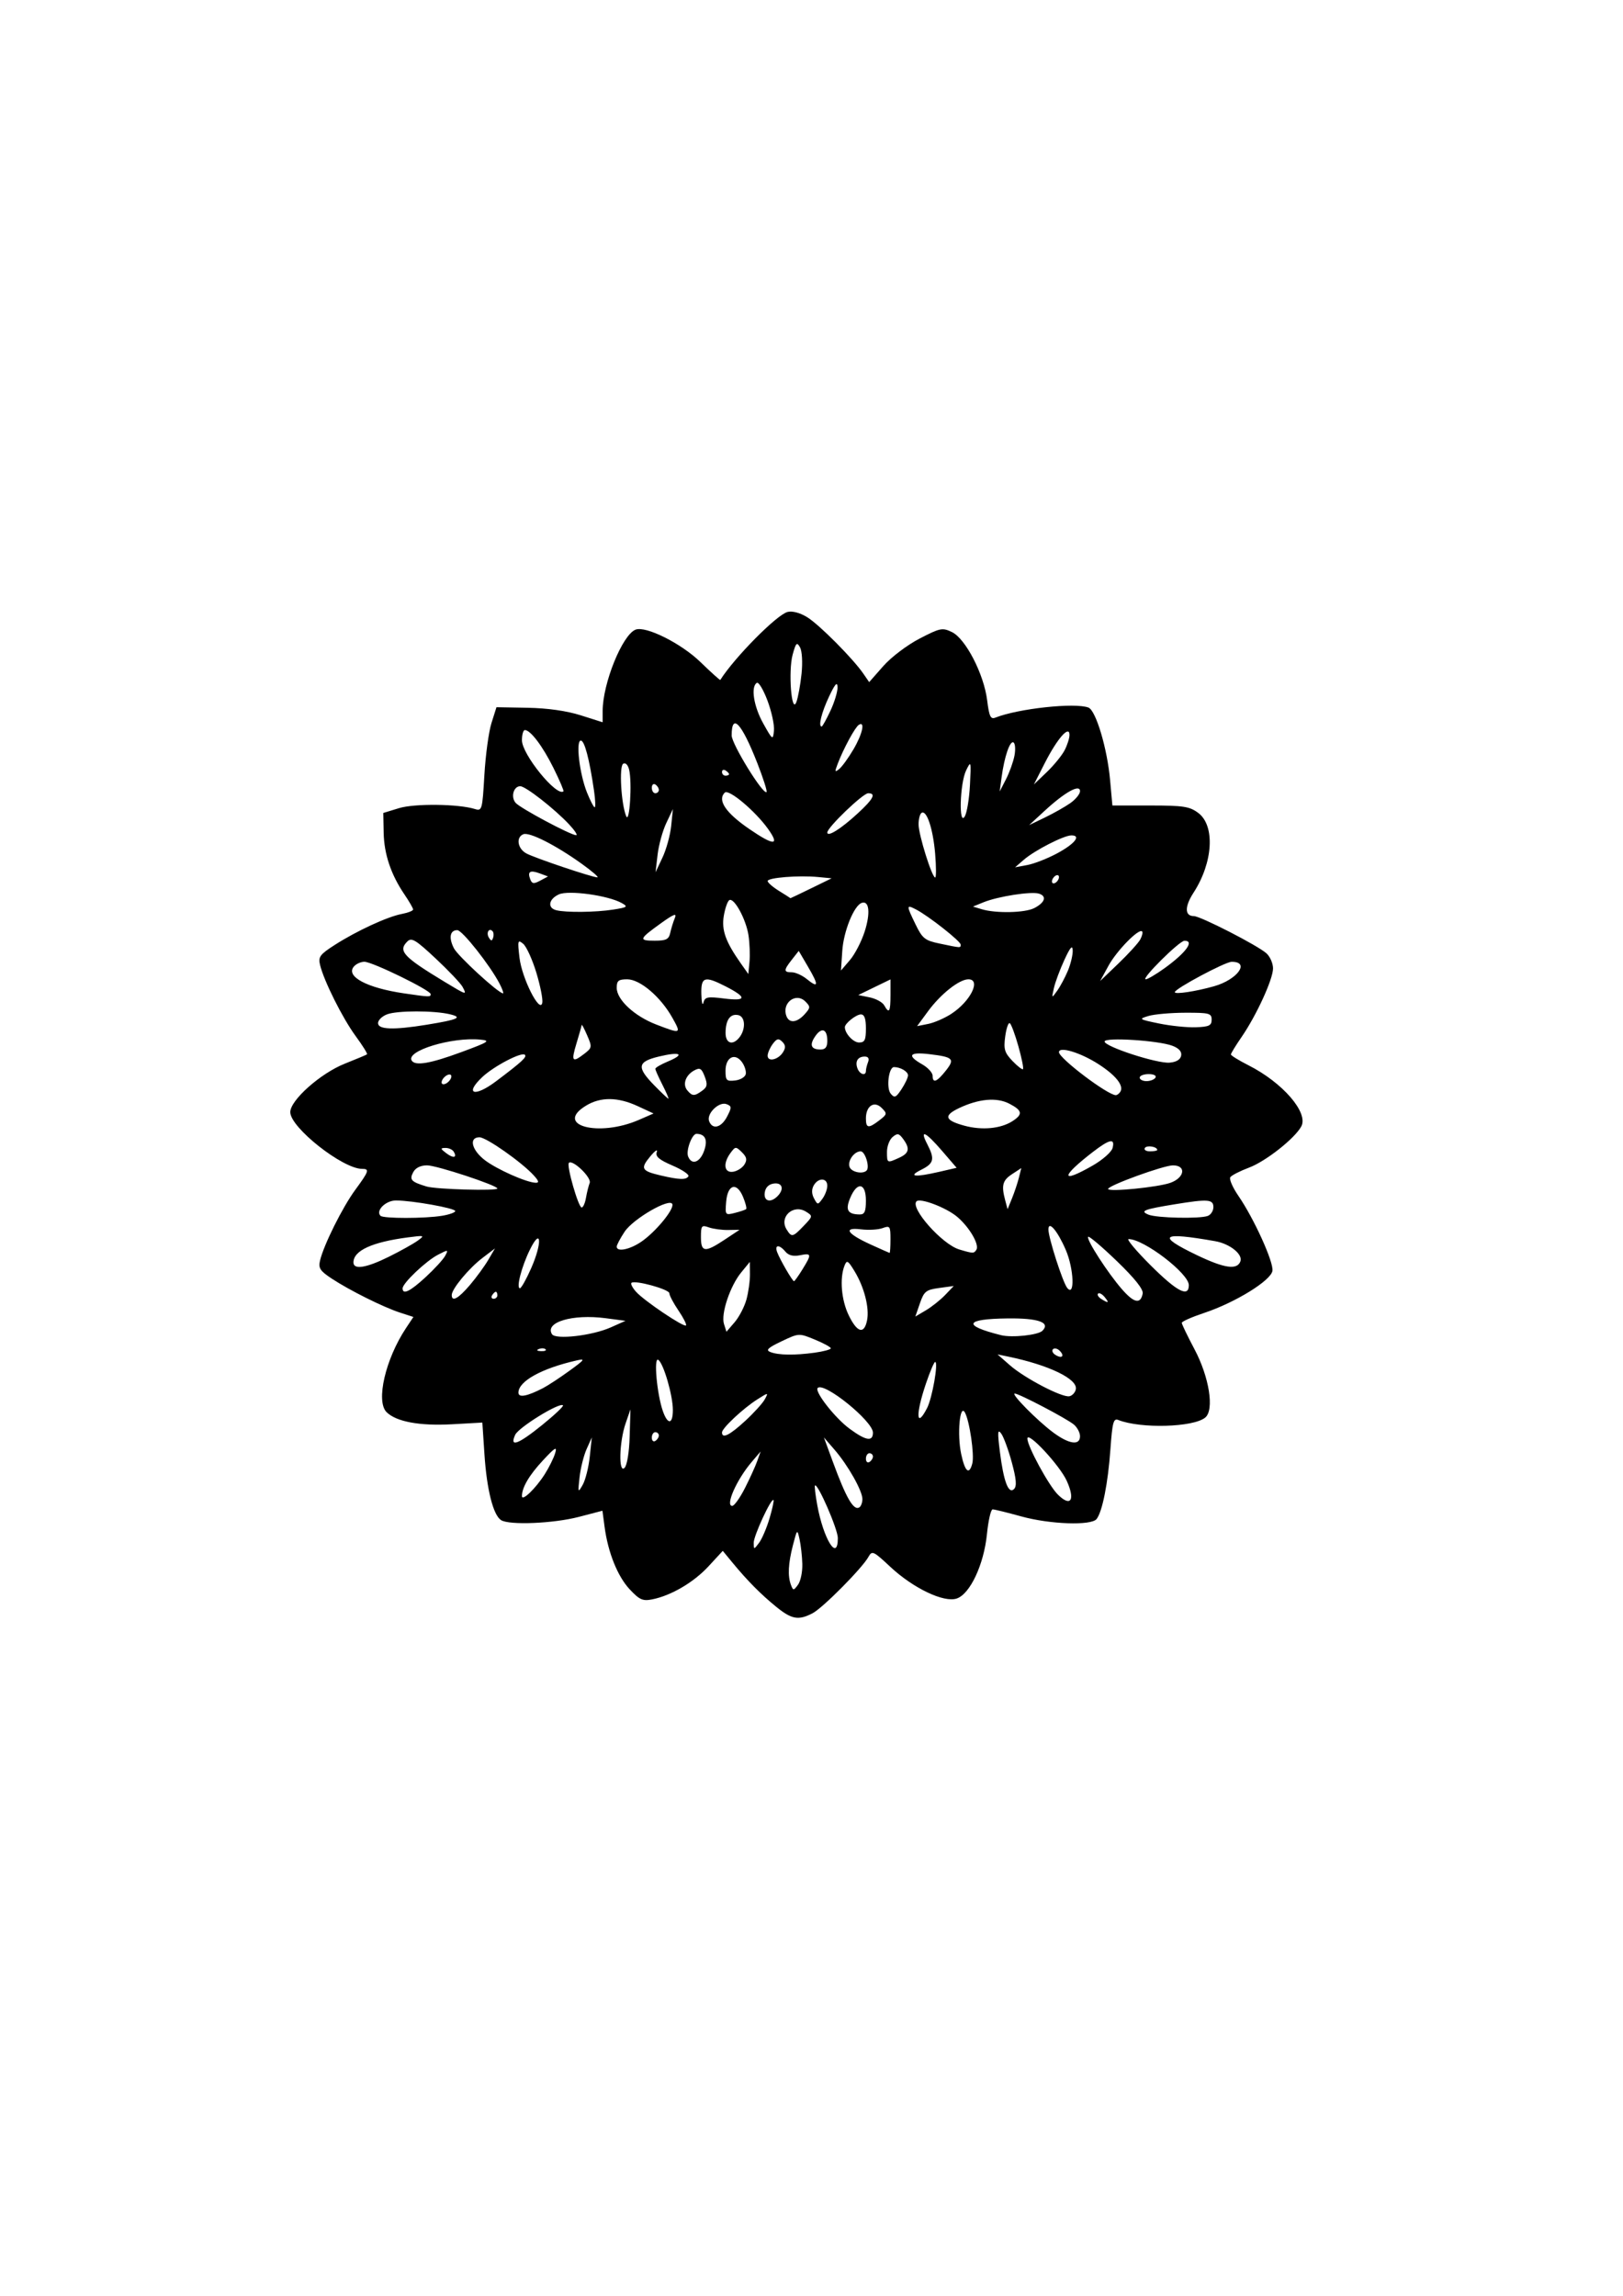 <?xml version="1.0" encoding="UTF-8" standalone="no"?>
<!-- Created with Inkscape (http://www.inkscape.org/) -->

<svg
   width="210mm"
   height="297mm"
   viewBox="0 0 210 297"
   version="1.1"
   id="svg5"
   xml:space="preserve"
   inkscape:version="1.2.1 (9c6d41e410, 2022-07-14)"
   sodipodi:docname="Décoration florale 2.svg"
   xmlns:inkscape="http://www.inkscape.org/namespaces/inkscape"
   xmlns:sodipodi="http://sodipodi.sourceforge.net/DTD/sodipodi-0.dtd"
   xmlns="http://www.w3.org/2000/svg"
   xmlns:svg="http://www.w3.org/2000/svg"><sodipodi:namedview
     id="namedview7"
     pagecolor="#ffffff"
     bordercolor="#000000"
     borderopacity="0.25"
     inkscape:showpageshadow="2"
     inkscape:pageopacity="0.0"
     inkscape:pagecheckerboard="0"
     inkscape:deskcolor="#d1d1d1"
     inkscape:document-units="mm"
     showgrid="false"
     inkscape:zoom="0.3581229"
     inkscape:cx="-357.4192"
     inkscape:cy="610.12575"
     inkscape:window-width="1920"
     inkscape:window-height="991"
     inkscape:window-x="-9"
     inkscape:window-y="-9"
     inkscape:window-maximized="1"
     inkscape:current-layer="layer1" /><defs
     id="defs2" /><g
     inkscape:label="Calque 1"
     inkscape:groupmode="layer"
     id="layer1"><path
       style="fill:#000000;stroke-width:0.454"
       d="m 100.45,207.878 c -1.986,-1.611 -3.749,-3.39 -5.673,-5.724 l -1.258,-1.526 -1.836,1.991 c -1.915,2.077 -4.83,3.791 -7.283,4.282 -1.233,0.247 -1.644,0.066 -2.907,-1.276 -1.576,-1.676 -2.823,-4.772 -3.268,-8.116 l -0.276,-2.071 -3.051,0.796 c -3.283,0.857 -8.997,1.095 -10.064,0.42 -1.013,-0.641 -1.847,-3.932 -2.149,-8.481 l -0.275,-4.14 -3.911,0.219 c -4.194,0.235 -7.242,-0.33 -8.484,-1.573 -1.408,-1.408 -0.143,-6.865 2.522,-10.875 l 0.953,-1.435 -1.721,-0.558 c -2.166,-0.702 -6.564,-2.894 -8.873,-4.421 -1.498,-0.991 -1.721,-1.343 -1.482,-2.336 0.49,-2.04 2.904,-6.879 4.548,-9.12 1.784,-2.431 1.88,-2.722 0.891,-2.722 -2.518,0 -9.295,-5.35 -9.295,-7.338 0,-1.544 3.912,-5.021 7.056,-6.271 1.49,-0.592 2.784,-1.135 2.876,-1.206 0.092,-0.071 -0.571,-1.136 -1.474,-2.366 -1.694,-2.308 -4.106,-7.129 -4.606,-9.206 -0.249,-1.037 -0.016,-1.352 1.905,-2.583 2.843,-1.82 6.797,-3.648 8.661,-4.003 0.812,-0.155 1.476,-0.416 1.476,-0.58 0,-0.164 -0.504,-1.04 -1.121,-1.948 -1.744,-2.566 -2.634,-5.212 -2.689,-7.991 l -0.05,-2.549 2.044,-0.625 c 2.012,-0.615 7.689,-0.549 9.811,0.114 0.917,0.287 0.966,0.112 1.227,-4.392 0.15,-2.58 0.563,-5.61 0.919,-6.734 l 0.646,-2.044 4.03,0.073 c 2.579,0.047 5.052,0.398 6.869,0.974 l 2.838,0.901 v -1.446 c 0,-3.573 2.552,-9.88 4.263,-10.536 1.326,-0.509 5.885,1.766 8.38,4.182 1.381,1.337 2.541,2.384 2.578,2.325 1.869,-2.938 7.325,-8.45 8.708,-8.797 0.623,-0.156 1.615,0.11 2.543,0.684 1.562,0.965 5.902,5.328 7.256,7.293 l 0.759,1.102 1.822,-2.07 c 1.019,-1.158 3.085,-2.725 4.689,-3.556 2.671,-1.385 2.958,-1.443 4.196,-0.849 1.761,0.844 4.133,5.432 4.555,8.808 0.264,2.112 0.448,2.505 1.058,2.263 2.969,-1.178 10.311,-1.972 12.052,-1.304 0.96,0.368 2.428,5.277 2.797,9.357 l 0.3,3.312 h 4.909 c 4.277,0 5.074,0.123 6.192,0.954 2.214,1.645 1.935,6.42 -0.603,10.327 -1.166,1.796 -1.152,3.025 0.036,3.025 0.862,0 8.273,3.801 9.401,4.821 0.468,0.423 0.85,1.3 0.85,1.948 -4.3e-4,1.402 -2.145,6.076 -4.073,8.879 -0.757,1.1 -1.376,2.113 -1.376,2.251 0,0.138 1.029,0.773 2.287,1.41 4.42,2.24 7.77,6.119 6.819,7.897 -0.829,1.549 -4.597,4.522 -6.759,5.332 -1.166,0.437 -2.257,0.996 -2.425,1.242 -0.168,0.246 0.303,1.33 1.045,2.41 2.012,2.925 4.575,8.568 4.405,9.701 -0.189,1.257 -4.809,4.106 -8.825,5.443 -1.598,0.532 -2.905,1.11 -2.905,1.285 0,0.175 0.736,1.704 1.635,3.398 1.923,3.621 2.594,7.865 1.401,8.855 -1.531,1.271 -8.354,1.46 -11.255,0.313 -0.62,-0.245 -0.768,0.31 -1.018,3.831 -0.308,4.341 -1.042,8.033 -1.785,8.983 -0.686,0.877 -6.041,0.69 -9.76,-0.341 -1.803,-0.5 -3.464,-0.908 -3.692,-0.908 -0.228,0 -0.558,1.437 -0.735,3.194 -0.396,3.942 -2.178,7.746 -3.905,8.337 -1.661,0.569 -5.64,-1.329 -8.608,-4.105 -2.185,-2.044 -2.355,-2.121 -2.819,-1.281 -0.81,1.465 -5.915,6.612 -7.237,7.298 -1.822,0.944 -2.691,0.79 -4.688,-0.83 z m 3.362,-5.547 c -0.029,-1.014 -0.191,-2.456 -0.358,-3.206 -0.299,-1.338 -0.314,-1.324 -0.855,0.769 -0.617,2.389 -0.695,4.002 -0.25,5.162 0.28,0.73 0.341,0.727 0.908,-0.05 0.334,-0.457 0.584,-1.661 0.554,-2.675 z m -4.248,-5.886 c 0.366,-1.233 0.598,-2.31 0.515,-2.393 -0.291,-0.291 -2.571,4.643 -2.557,5.534 0.015,0.899 0.017,0.899 0.695,0.001 0.374,-0.495 0.98,-1.909 1.346,-3.143 z m 8.844,2.526 c 0,-1.147 -2.614,-7.15 -2.961,-6.798 -0.076,0.077 0.057,1.208 0.294,2.514 0.809,4.439 2.666,7.423 2.666,4.284 z m 3.179,-5.038 c 0,-1.074 -1.864,-4.375 -3.606,-6.388 l -1.376,-1.59 1.153,3.142 c 1.724,4.696 2.691,6.364 3.426,5.91 0.221,-0.137 0.403,-0.62 0.403,-1.073 z m -15.2,-1.421 c 0.641,-1.264 1.36,-2.848 1.598,-3.52 l 0.433,-1.221 -1.16,1.362 c -1.946,2.285 -3.448,5.677 -2.513,5.677 0.262,0 1.001,-1.035 1.642,-2.299 z m 41.638,-0.945 c -0.909,-2.006 -5.093,-6.497 -5.093,-5.466 0,0.988 2.753,6.055 3.93,7.232 1.679,1.679 2.298,0.739 1.164,-1.765 z m -67.546,-0.843 c 0.556,-0.874 1.164,-2.1 1.351,-2.725 0.281,-0.934 0.003,-0.773 -1.563,0.908 -1.796,1.928 -2.733,3.519 -2.733,4.641 0,0.721 1.771,-0.979 2.945,-2.825 z m 5.829,-2.271 0.267,-2.498 -0.673,1.503 c -0.37,0.827 -0.78,2.462 -0.912,3.633 -0.227,2.021 -0.206,2.072 0.406,0.995 0.355,-0.624 0.765,-2.259 0.912,-3.633 z m 54.609,0.728 c -0.438,-1.618 -1.053,-3.293 -1.367,-3.722 -0.465,-0.636 -0.497,-0.202 -0.175,2.356 0.486,3.859 1.121,5.526 1.834,4.813 0.37,-0.37 0.293,-1.289 -0.292,-3.447 z m -49.445,-3.354 0.103,-3.505 -0.627,1.817 c -0.83,2.405 -0.929,6.545 -0.138,5.753 0.326,-0.326 0.603,-2.026 0.662,-4.065 z m 44.336,3.49 c 0.288,-1.101 -0.354,-5.506 -0.96,-6.589 -0.661,-1.182 -1.021,2.855 -0.479,5.381 0.494,2.305 1.034,2.758 1.44,1.208 z m -12.859,-0.891 c 0,-0.235 -0.204,-0.427 -0.454,-0.427 -0.25,0 -0.454,0.319 -0.454,0.708 0,0.389 0.204,0.582 0.454,0.427 0.25,-0.154 0.454,-0.473 0.454,-0.708 z m -42.766,-4.106 c 1.574,-1.274 2.772,-2.406 2.662,-2.517 -0.428,-0.428 -5.739,2.845 -6.183,3.811 -0.77,1.674 0.371,1.255 3.522,-1.294 z m 15.063,1.381 c 0,-0.235 -0.204,-0.427 -0.454,-0.427 -0.25,0 -0.454,0.319 -0.454,0.708 0,0.389 0.204,0.582 0.454,0.427 0.25,-0.154 0.454,-0.473 0.454,-0.708 z m 54.498,0.097 c 0,-0.461 -0.358,-1.139 -0.795,-1.508 -0.909,-0.767 -7.099,-4.012 -7.652,-4.012 -0.548,0 2.966,3.552 4.995,5.05 2.048,1.512 3.451,1.703 3.451,0.47 z m -26.795,-0.467 c 0,-1.482 -6.329,-6.596 -7.149,-5.776 -0.449,0.449 2.243,3.889 4.13,5.277 2.116,1.556 3.019,1.706 3.019,0.499 z m -16.537,-1.505 c 1.135,-1.046 2.281,-2.309 2.548,-2.808 0.481,-0.898 0.472,-0.898 -0.969,0.014 -1.826,1.156 -4.571,3.725 -4.571,4.277 0,0.853 0.986,0.364 2.992,-1.484 z m -9.35,-1.422 c 0,-1.896 -1.219,-6.071 -1.895,-6.489 -0.602,-0.372 -0.168,4.429 0.599,6.629 0.631,1.811 1.296,1.739 1.296,-0.14 z m 32.889,-0.238 c 0.677,-1.309 1.493,-5.975 1.045,-5.975 -0.134,0 -0.671,1.266 -1.194,2.813 -1.35,3.998 -1.261,5.888 0.149,3.162 z m -49.692,-2.59 c 0.624,-0.323 2.157,-1.329 3.406,-2.235 2.025,-1.47 2.123,-1.615 0.908,-1.338 -4.509,1.028 -7.493,2.684 -7.493,4.158 0,0.687 1.117,0.481 3.179,-0.585 z m 68.943,0.142 c 0.256,-1.327 -3.504,-3.138 -8.768,-4.223 l -1.362,-0.281 1.59,1.395 c 1.92,1.685 6.745,4.203 7.702,4.019 0.379,-0.073 0.756,-0.483 0.839,-0.91 z m -2.092,-4.98 c -0.291,-0.291 -0.681,-0.379 -0.865,-0.195 -0.184,0.184 -0.04,0.517 0.32,0.74 0.848,0.524 1.231,0.141 0.545,-0.545 z m -31.717,0.256 c 1.159,-0.159 2.106,-0.414 2.105,-0.568 -9.1e-4,-0.153 -0.929,-0.66 -2.063,-1.127 -2.061,-0.848 -2.063,-0.847 -4.313,0.221 -1.76,0.836 -2.078,1.138 -1.456,1.384 1.045,0.414 3.126,0.446 5.727,0.09 z m -34.802,-0.44 c -0.151,-0.151 -0.543,-0.167 -0.87,-0.036 -0.362,0.145 -0.255,0.253 0.274,0.274 0.479,0.02 0.747,-0.087 0.596,-0.239 z m 8.442,-2.837 1.899,-0.848 -2.569,-0.338 c -4.282,-0.563 -7.903,0.514 -6.944,2.065 0.46,0.744 5.206,0.196 7.614,-0.879 z m 55.846,0.438 c 1.075,-1.075 -0.521,-1.642 -4.492,-1.597 -5.581,0.064 -5.915,0.904 -0.861,2.168 1.409,0.352 4.791,-0.008 5.353,-0.571 z m -38.302,-4.026 c 0.26,-0.936 0.467,-2.418 0.459,-3.292 l -0.014,-1.59 -1.117,1.362 c -1.439,1.754 -2.645,5.36 -2.23,6.666 l 0.32,1.008 1.055,-1.226 c 0.58,-0.675 1.268,-1.992 1.528,-2.929 z m 15.613,2.665 c 0.321,-1.604 -0.372,-4.3 -1.637,-6.37 -0.843,-1.381 -0.983,-1.455 -1.286,-0.681 -0.642,1.637 -0.403,4.443 0.545,6.401 1.099,2.27 2.005,2.518 2.379,0.651 z m -24.405,-1.259 c -0.647,-0.952 -1.176,-1.954 -1.176,-2.228 0,-0.518 -4.503,-1.752 -4.909,-1.345 -0.128,0.128 0.149,0.653 0.614,1.167 1.057,1.167 6.173,4.611 6.446,4.338 0.111,-0.111 -0.328,-0.98 -0.974,-1.932 z m 34.501,-2.001 1.121,-1.17 -1.892,0.258 c -1.697,0.232 -1.953,0.435 -2.485,1.976 l -0.594,1.718 1.364,-0.806 c 0.75,-0.443 1.869,-1.332 2.485,-1.976 z m 20.628,0.244 c -0.316,-0.381 -0.693,-0.574 -0.837,-0.429 -0.145,0.145 0.038,0.453 0.405,0.685 0.961,0.608 1.087,0.534 0.432,-0.256 z m 4.937,-0.433 c 0.106,-0.548 -1.01,-1.951 -3.336,-4.196 -1.922,-1.855 -3.595,-3.273 -3.717,-3.151 -0.298,0.298 2.552,4.713 4.4,6.818 1.545,1.76 2.382,1.927 2.653,0.529 z m -87.051,-1.104 c 0.831,-0.976 1.901,-2.442 2.378,-3.257 l 0.866,-1.482 -1.631,1.244 c -1.761,1.343 -3.962,4.002 -3.962,4.785 0,0.936 0.852,0.468 2.349,-1.291 z m 3.555,1.321 c 0,-0.25 -0.09,-0.454 -0.2,-0.454 -0.11,0 -0.327,0.204 -0.481,0.454 -0.154,0.25 -0.064,0.454 0.2,0.454 0.265,0 0.481,-0.204 0.481,-0.454 z m -9.27,-2.356 c 1.135,-1.046 2.268,-2.285 2.518,-2.752 0.435,-0.813 0.393,-0.819 -0.931,-0.134 -1.556,0.805 -4.579,3.676 -4.579,4.349 0,0.875 0.97,0.401 2.992,-1.463 z m 82.818,-3.504 c -1.063,-2.47 -2.247,-3.865 -2.247,-2.646 0,1.081 1.854,6.844 2.432,7.559 1.004,1.242 0.864,-2.475 -0.185,-4.913 z m 15.919,4.55 c 0,-1.509 -5.815,-5.957 -7.789,-5.957 -0.307,0 0.979,1.533 2.859,3.406 3.41,3.399 4.93,4.185 4.93,2.551 z m -85.105,-2.162 c 1.466,-3.314 1.33,-5.44 -0.154,-2.422 -1.077,2.19 -1.799,4.985 -1.288,4.985 0.17,0 0.819,-1.153 1.442,-2.563 z m 35.111,0.125 c 1.223,-1.979 1.196,-2.131 -0.329,-1.826 -0.856,0.171 -1.47,0.019 -1.872,-0.465 -0.798,-0.962 -1.441,-0.917 -1.066,0.074 0.37,0.979 1.978,3.747 2.177,3.747 0.08,0 0.571,-0.688 1.091,-1.53 z m -53.514,-1.633 c 1.492,-0.74 3.166,-1.673 3.721,-2.074 0.963,-0.695 0.906,-0.715 -1.262,-0.431 -4.645,0.608 -7.039,1.71 -7.039,3.24 0,0.979 1.664,0.712 4.58,-0.735 z m 110.177,0.606 c 0.352,-0.918 -1.344,-2.283 -3.258,-2.621 -7.01,-1.238 -7.663,-0.733 -2.349,1.814 3.548,1.7 5.175,1.934 5.608,0.807 z m -45.273,-2.883 c 0,-1.681 -0.07,-1.779 -1.022,-1.429 -0.562,0.207 -1.816,0.278 -2.787,0.159 -2.372,-0.292 -1.824,0.565 1.256,1.966 1.279,0.582 2.377,1.069 2.439,1.084 0.062,0.014 0.114,-0.786 0.114,-1.779 z m 11.118,1.365 c 0.411,-0.665 -0.917,-2.935 -2.494,-4.262 -1.416,-1.192 -4.782,-2.471 -5.255,-1.998 -0.86,0.86 3.319,5.566 5.529,6.227 1.791,0.536 1.908,0.538 2.22,0.032 z M 82.98,160.637 c 1.83,-1.246 4.245,-4.169 4.015,-4.859 -0.291,-0.872 -5.061,1.881 -6.176,3.564 -0.562,0.849 -1.022,1.717 -1.022,1.93 0,0.725 1.678,0.39 3.183,-0.635 z m 10.782,-0.263 1.931,-1.281 -1.477,0.026 c -0.812,0.014 -1.937,-0.137 -2.499,-0.337 -0.937,-0.333 -1.022,-0.228 -1.022,1.257 0,1.977 0.508,2.032 3.066,0.335 z m 10.234,-1.793 c 1.185,-1.236 1.19,-1.272 0.302,-1.827 -1.651,-1.031 -3.523,0.672 -2.521,2.293 0.648,1.048 0.8,1.016 2.219,-0.466 z m -46.793,-1.301 c 0.937,-0.155 1.703,-0.429 1.703,-0.61 0,-0.372 -5.592,-1.37 -7.678,-1.37 -1.326,0 -2.655,1.323 -1.994,1.984 0.367,0.367 5.741,0.364 7.969,-0.005 z m 99.08,0.015 c 0.395,-0.152 0.718,-0.663 0.718,-1.135 0,-1.014 -0.699,-1.067 -4.958,-0.373 -4.053,0.66 -4.597,0.872 -3.443,1.347 1.073,0.441 6.649,0.558 7.683,0.162 z m -59.737,-0.882 c 0.097,-0.097 -0.085,-0.805 -0.403,-1.574 -0.817,-1.972 -1.999,-1.629 -2.185,0.635 -0.141,1.72 -0.118,1.75 1.134,1.435 0.703,-0.177 1.358,-0.4 1.454,-0.497 z m 15.494,-1.113 c 0,-2.29 -1.127,-2.481 -2.026,-0.343 -0.663,1.577 -0.342,2.139 1.231,2.153 0.626,0.005 0.795,-0.38 0.795,-1.81 z m -36.22,-0.341 c 0.118,-0.687 0.335,-1.555 0.481,-1.93 0.269,-0.686 -2.212,-3.073 -2.694,-2.592 -0.33,0.33 1.23,5.771 1.655,5.771 0.189,0 0.439,-0.562 0.557,-1.249 z m 56.013,-2.599 0.314,-1.25 -1.197,0.785 c -1.235,0.809 -1.403,1.455 -0.882,3.401 l 0.303,1.132 0.575,-1.409 c 0.316,-0.775 0.716,-1.971 0.889,-2.659 z m -24.789,1.036 c 0,-1.044 -1.178,-1.07 -1.756,-0.038 -0.287,0.512 -0.274,1.09 0.037,1.671 0.463,0.865 0.492,0.866 1.097,0.038 0.342,-0.467 0.621,-1.22 0.621,-1.671 z m -6.449,1.358 c 0.906,-0.906 0.646,-1.803 -0.477,-1.644 -0.657,0.093 -1.074,0.51 -1.167,1.167 -0.159,1.123 0.737,1.383 1.644,0.477 z m -36.241,-1.001 c 0,-0.406 -7.857,-2.995 -9.091,-2.995 -0.844,0 -1.493,0.319 -1.794,0.881 -0.524,0.979 -0.271,1.252 1.724,1.854 1.233,0.372 9.161,0.597 9.161,0.26 z M 151.438,153.016 c 1.856,-0.665 2.086,-2.257 0.326,-2.257 -1.216,0 -8.387,2.608 -8.387,3.051 0,0.419 6.449,-0.216 8.061,-0.794 z m -82.355,-0.939 c -1.546,-1.709 -6.159,-4.951 -7.043,-4.951 -1.41,0 -1.02,1.651 0.7,2.963 1.561,1.19 5.361,2.88 6.568,2.92 0.472,0.015 0.413,-0.227 -0.225,-0.932 z m 19.99,0.098 c 0.136,-0.22 -0.788,-0.847 -2.054,-1.391 -1.763,-0.759 -2.24,-1.17 -2.038,-1.756 0.145,-0.421 -0.241,-0.157 -0.857,0.587 -1.293,1.56 -1.124,1.866 1.357,2.447 2.418,0.566 3.296,0.594 3.592,0.114 z m 32.435,-0.577 2.27,-0.524 -1.895,-2.201 c -2.144,-2.489 -2.933,-2.846 -1.907,-0.861 1.002,1.938 0.871,2.494 -0.783,3.317 -1.78,0.886 -0.836,0.996 2.315,0.269 z m 19.879,-0.818 c 1.279,-0.733 2.435,-1.753 2.569,-2.266 0.342,-1.31 -0.376,-1.164 -2.558,0.518 -4.197,3.236 -4.203,4.153 -0.012,1.749 z m -45.069,-0.125 c 0.382,-0.609 0.309,-0.967 -0.322,-1.59 -0.78,-0.768 -0.843,-0.765 -1.468,0.078 -1.01,1.362 -0.845,2.616 0.322,2.443 0.536,-0.08 1.197,-0.499 1.468,-0.931 z m 15.809,0.776 c 0.442,-0.442 -0.188,-2.487 -0.765,-2.487 -0.853,0 -1.732,1.252 -1.43,2.038 0.252,0.656 1.694,0.951 2.195,0.449 z m -21.016,-2.571 c 0.49,-1.405 0.147,-2.158 -0.993,-2.18 -0.575,-0.012 -1.38,2.15 -1.086,2.916 0.454,1.184 1.544,0.798 2.079,-0.736 z m 25.223,0.919 c 1.31,-0.597 1.437,-1.187 0.525,-2.435 -0.537,-0.734 -0.742,-0.773 -1.362,-0.258 -0.402,0.333 -0.73,1.194 -0.73,1.913 0,1.489 0.005,1.492 1.568,0.78 z m -57.637,-0.805 c -0.165,-0.266 -0.645,-0.478 -1.067,-0.47 -0.674,0.012 -0.661,0.095 0.107,0.677 0.933,0.706 1.455,0.594 0.96,-0.207 z m 91.038,-0.209 c 0,-0.431 -1.359,-0.648 -1.602,-0.256 -0.148,0.239 0.152,0.434 0.667,0.434 0.514,0 0.935,-0.08 0.935,-0.178 z m -67.067,-3.892 1.897,-0.826 -2.044,-0.948 c -2.577,-1.195 -4.809,-1.217 -6.699,-0.064 -4.179,2.548 1.632,4.109 6.846,1.838 z m 48.333,0.166 c 1.377,-0.887 1.288,-1.385 -0.409,-2.262 -1.633,-0.845 -3.963,-0.637 -6.519,0.582 -2.024,0.965 -1.831,1.578 0.717,2.269 2.27,0.616 4.697,0.385 6.211,-0.589 z m -36.922,-0.593 c 0.618,-1.194 0.611,-1.345 -0.072,-1.607 -0.977,-0.375 -2.625,1.239 -2.254,2.206 0.436,1.136 1.581,0.841 2.325,-0.599 z m 19.71,0.477 c 1.005,-0.773 1.022,-0.865 0.292,-1.595 -0.968,-0.968 -2.041,-0.256 -2.041,1.356 0,1.287 0.328,1.331 1.748,0.239 z m -28.079,-4.591 c -0.505,-0.989 -0.918,-1.919 -0.918,-2.067 0,-0.148 0.737,-0.576 1.639,-0.953 2.262,-0.945 1.612,-1.302 -1.16,-0.637 -2.809,0.674 -2.923,1.369 -0.614,3.733 0.925,0.947 1.747,1.722 1.826,1.722 0.079,0 -0.269,-0.809 -0.773,-1.798 z m 31.778,-1.218 c 0.004,-0.491 -0.98,-1.07 -1.815,-1.07 -0.687,0 -1.022,2.721 -0.423,3.442 0.488,0.588 0.678,0.509 1.4,-0.586 0.459,-0.697 0.836,-1.5 0.838,-1.786 z m -26.625,1.982 c 0.653,-0.477 0.71,-0.805 0.318,-1.835 -0.398,-1.048 -0.618,-1.178 -1.336,-0.794 -1.135,0.607 -1.562,1.811 -0.918,2.586 0.64,0.772 0.93,0.778 1.936,0.042 z m 54.098,0.136 c 0.484,-0.783 -0.586,-2.128 -2.85,-3.581 -2.318,-1.487 -5.091,-2.324 -5.091,-1.535 0,0.791 6.299,5.554 7.353,5.56 0.173,9.1e-4 0.437,-0.198 0.589,-0.443 z m -80.787,-1.344 c 3.361,-2.533 4.027,-3.145 3.739,-3.434 -0.408,-0.408 -3.993,1.461 -5.487,2.86 -2.384,2.235 -1.04,2.676 1.748,0.574 z m -5.807,-0.453 c 0.114,-0.341 -0.057,-0.511 -0.397,-0.397 -0.328,0.109 -0.685,0.467 -0.795,0.795 -0.114,0.341 0.057,0.511 0.397,0.397 0.328,-0.109 0.685,-0.467 0.795,-0.795 z m 38.129,-0.491 c 0.072,-0.38 -0.152,-1.077 -0.498,-1.55 -0.915,-1.251 -2.122,-0.614 -2.122,1.12 0,1.266 0.125,1.392 1.245,1.263 0.685,-0.079 1.304,-0.454 1.376,-0.834 z m 25.885,-0.439 c 1.204,-1.526 0.963,-1.764 -2.155,-2.134 -2.582,-0.306 -2.917,0.173 -0.916,1.311 0.748,0.425 1.36,1.09 1.36,1.476 0,1.03 0.548,0.821 1.711,-0.653 z m 27.127,0.902 c 0.159,-0.258 -0.222,-0.454 -0.881,-0.454 -0.639,0 -1.162,0.204 -1.162,0.454 0,0.25 0.397,0.454 0.881,0.454 0.485,0 1.008,-0.204 1.162,-0.454 z m -37.467,-0.871 c 0,-0.229 0.124,-0.74 0.276,-1.135 0.178,-0.464 0.027,-0.718 -0.427,-0.718 -0.905,0 -1.288,0.633 -0.937,1.549 0.297,0.774 1.088,0.996 1.088,0.305 z m 19.727,-3.188 c -0.429,-1.528 -0.929,-2.87 -1.112,-2.983 -0.183,-0.113 -0.449,0.659 -0.591,1.715 -0.222,1.647 -0.09,2.098 0.93,3.165 0.654,0.684 1.271,1.162 1.371,1.063 0.1,-0.1 -0.169,-1.432 -0.598,-2.96 z m -72.091,0.766 c 3.615,-1.335 3.849,-1.49 2.45,-1.624 -3.693,-0.352 -9.63,1.461 -8.86,2.706 0.451,0.729 2.391,0.401 6.41,-1.083 z m 93.153,0.455 c 0.1,-0.526 -0.28,-0.957 -1.126,-1.279 -1.819,-0.692 -8.781,-1.131 -8.781,-0.554 0,0.659 6.776,2.866 8.398,2.735 0.877,-0.07 1.412,-0.391 1.509,-0.903 z m -77.215,-0.255 c 0.993,-0.765 1.01,-0.872 0.358,-2.374 -0.375,-0.865 -0.693,-1.471 -0.705,-1.346 -0.012,0.125 -0.317,1.198 -0.677,2.384 -0.712,2.348 -0.556,2.552 1.024,1.336 z m 25.695,-0.188 c 0.365,-0.58 0.341,-0.932 -0.095,-1.362 -0.478,-0.472 -0.71,-0.415 -1.239,0.301 -0.358,0.485 -0.651,1.164 -0.651,1.509 0,0.841 1.368,0.532 1.985,-0.448 z m 5.736,-1.462 c 0,-1.53 -0.71,-1.826 -1.54,-0.642 -0.807,1.153 -0.583,1.75 0.658,1.75 0.632,0 0.881,-0.314 0.881,-1.109 z m -11.418,-0.404 c 0.892,-1.075 0.83,-2.747 -0.109,-2.941 -1.034,-0.214 -1.628,0.619 -1.637,2.297 -0.008,1.346 0.889,1.677 1.746,0.645 z m 16.413,-1.212 c 0,-1.272 -0.195,-1.817 -0.649,-1.817 -0.612,0 -2.076,1.165 -2.076,1.652 0,0.808 1.085,1.981 1.833,1.981 0.738,0 0.892,-0.314 0.892,-1.817 z M 86.983,131.639 c -1.514,-2.694 -4.169,-4.949 -5.825,-4.949 -1.138,0 -1.361,0.181 -1.361,1.1 0,1.539 2.288,3.664 5.114,4.75 3.226,1.24 3.265,1.223 2.072,-0.901 z m -31.747,0.922 c 4.048,-0.659 4.673,-0.941 2.989,-1.347 -2.06,-0.497 -6.83,-0.494 -8.145,0.007 -0.641,0.244 -1.165,0.754 -1.165,1.135 0,0.844 2.001,0.909 6.321,0.206 z M 156.775,131.912 c 0,-0.828 -0.3,-0.907 -3.406,-0.899 -1.873,0.005 -4.019,0.194 -4.769,0.419 -1.305,0.392 -1.248,0.433 1.362,0.973 1.499,0.31 3.645,0.53 4.769,0.489 1.716,-0.062 2.044,-0.22 2.044,-0.983 z m -33.658,-0.773 c 2.472,-1.62 3.86,-4.449 2.183,-4.449 -1.181,0 -3.576,1.894 -5.218,4.127 l -1.418,1.929 1.442,-0.288 c 0.793,-0.159 2.148,-0.752 3.012,-1.318 z m -19.011,0.078 c 0.766,-0.847 0.775,-0.982 0.106,-1.652 -1.242,-1.242 -3.103,0.195 -2.452,1.893 0.365,0.951 1.36,0.849 2.346,-0.241 z m 11.114,-2.478 v -2.038 l -2.084,1.012 -2.084,1.012 1.474,0.301 c 0.811,0.166 1.656,0.627 1.879,1.025 0.642,1.147 0.814,0.868 0.814,-1.314 z m -45.826,-2.92 c -0.517,-1.703 -1.283,-3.38 -1.702,-3.725 -0.7,-0.578 -0.738,-0.434 -0.475,1.803 0.314,2.668 2.653,7.294 2.951,5.835 0.092,-0.449 -0.257,-2.211 -0.774,-3.914 z m 24.348,3.36 c 2.889,0.361 2.928,-0.156 0.121,-1.588 -2.708,-1.381 -3.175,-1.227 -3.114,1.028 0.029,1.062 0.15,1.551 0.269,1.088 0.191,-0.742 0.514,-0.805 2.723,-0.529 z m -38.015,-0.572 c 0,-0.499 -7.557,-4.189 -8.58,-4.189 -0.465,0 -1.082,0.285 -1.371,0.633 -1.062,1.28 1.708,2.753 6.501,3.456 3.318,0.486 3.451,0.49 3.451,0.1 z m 82.447,-3.029 c 0.364,-0.871 0.645,-2.05 0.624,-2.62 -0.028,-0.76 -0.317,-0.431 -1.084,1.234 -0.575,1.249 -1.183,2.884 -1.35,3.633 -0.301,1.349 -0.297,1.353 0.422,0.35 0.399,-0.557 1.024,-1.726 1.388,-2.597 z m -78.32,2.094 c -0.245,-0.459 -1.812,-2.111 -3.48,-3.672 -2.609,-2.441 -3.124,-2.749 -3.674,-2.199 -1.222,1.222 -0.526,1.973 4.817,5.209 2.882,1.745 2.923,1.756 2.337,0.662 z m 4.787,-0.415 c -1.221,-2.361 -4.826,-6.926 -5.47,-6.926 -0.947,0 -1.133,0.971 -0.446,2.332 0.513,1.016 5.768,5.842 6.362,5.842 0.109,0 -0.092,-0.562 -0.447,-1.249 z m 92.438,0.333 c 3.04,-0.856 4.717,-3.185 2.28,-3.166 -0.836,0.007 -7.353,3.488 -7.353,3.928 0,0.315 2.679,-0.088 5.073,-0.762 z m -52.508,-2.491 -1.222,-2.085 -0.877,1.115 c -1.094,1.391 -1.097,1.653 -0.019,1.653 0.472,0 1.34,0.391 1.93,0.869 1.533,1.243 1.583,0.831 0.187,-1.551 z m 42.964,-3.558 c 0.251,-0.459 0.36,-0.931 0.241,-1.05 -0.425,-0.425 -3.284,2.496 -4.349,4.443 l -1.084,1.982 2.368,-2.271 c 1.302,-1.249 2.574,-2.646 2.825,-3.104 z m 3.154,3.706 c 2.775,-2.002 3.909,-3.568 2.566,-3.543 -0.67,0.012 -5.67,4.985 -5.013,4.985 0.247,0 1.348,-0.649 2.447,-1.442 z m -53.839,-4.238 c -0.313,-2.085 -1.871,-4.94 -2.489,-4.559 -0.224,0.139 -0.542,1.05 -0.707,2.025 -0.312,1.847 0.23,3.36 2.212,6.17 l 0.961,1.362 0.15,-1.577 c 0.082,-0.868 0.025,-2.407 -0.127,-3.421 z m 15.036,-0.516 c 0.757,-2.377 0.587,-4.016 -0.383,-3.692 -1.001,0.334 -2.351,3.661 -2.521,6.214 l -0.169,2.539 1.165,-1.362 c 0.641,-0.749 1.499,-2.413 1.908,-3.698 z m 12.416,1.709 c 0,-0.439 -4.17,-3.72 -5.79,-4.556 -1.258,-0.649 -1.26,-0.556 -0.041,1.955 0.875,1.8 1.208,2.067 3.065,2.456 2.85,0.597 2.765,0.592 2.765,0.145 z M 63.722,120.454 c -0.462,-0.462 -0.843,0.233 -0.464,0.846 0.286,0.463 0.393,0.463 0.547,0.002 0.105,-0.316 0.068,-0.697 -0.083,-0.848 z m 23.003,0.218 c 0.122,-0.562 0.387,-1.419 0.589,-1.904 0.285,-0.683 -0.12,-0.532 -1.796,0.671 -2.848,2.045 -2.922,2.254 -0.806,2.254 1.488,0 1.828,-0.172 2.012,-1.022 z m -7.382,-3.001 c 1.852,-0.292 1.955,-0.372 1.099,-0.849 -1.779,-0.992 -6.87,-1.692 -8.13,-1.118 -1.319,0.601 -1.513,1.74 -0.349,2.044 1.229,0.321 5.114,0.281 7.38,-0.077 z m 54.462,-0.184 c 1.403,-0.716 1.68,-1.546 0.628,-1.88 -0.997,-0.316 -5.305,0.355 -7.178,1.118 l -1.362,0.555 1.135,0.345 c 1.809,0.55 5.578,0.473 6.776,-0.139 z m -28.864,-2.562 2.663,-1.3 -1.769,-0.169 c -2.501,-0.238 -6.509,0.082 -6.509,0.52 0,0.203 0.664,0.779 1.476,1.281 0.812,0.502 1.476,0.925 1.476,0.94 0,0.015 1.198,-0.557 2.663,-1.272 z m -35.104,-1.937 c -1.253,-0.464 -1.613,-0.242 -1.229,0.759 0.229,0.596 0.451,0.627 1.288,0.179 l 1.012,-0.541 z m 67.183,0.478 c 0,-0.25 -0.204,-0.328 -0.454,-0.173 -0.25,0.154 -0.454,0.485 -0.454,0.735 0,0.25 0.204,0.328 0.454,0.173 0.25,-0.154 0.454,-0.485 0.454,-0.735 z m -61.77,-1.734 c -3.342,-2.397 -6.734,-4.116 -7.524,-3.813 -0.991,0.38 -0.765,1.87 0.377,2.486 1.096,0.591 8.447,3.068 9.191,3.097 0.247,0.01 -0.673,-0.787 -2.044,-1.77 z m 45.748,-1.295 c -0.27,-3.217 -1.092,-5.689 -1.756,-5.279 -0.213,0.132 -0.388,0.801 -0.388,1.487 0,1.336 1.733,6.874 2.151,6.874 0.138,0 0.135,-1.387 -0.007,-3.082 z m -34.154,-3.588 0.225,-2.186 -0.859,1.817 c -0.473,0.999 -0.978,2.838 -1.124,4.087 l -0.264,2.271 0.898,-1.902 c 0.494,-1.046 1,-2.885 1.124,-4.087 z m 49.919,3.557 c 2.294,-1.229 3.18,-2.336 1.869,-2.336 -0.976,0 -4.74,1.927 -6.158,3.153 l -1.131,0.978 1.59,-0.297 c 0.874,-0.163 2.598,-0.837 3.831,-1.498 z m -37.372,-3.153 c -1.661,-2.333 -5.105,-5.225 -5.615,-4.715 -0.978,0.978 0.118,2.608 3.154,4.693 3.205,2.202 4.019,2.209 2.461,0.022 z M 73.637,106.649 c -1.913,-2.037 -5.627,-4.938 -6.322,-4.938 -0.86,0 -1.25,1.368 -0.609,2.14 0.559,0.674 7.062,4.154 7.839,4.196 0.234,0.012 -0.175,-0.616 -0.908,-1.397 z m 37.334,-1.414 c 2.045,-1.885 2.425,-2.616 1.362,-2.616 -0.677,0 -5.288,4.426 -5.288,5.076 0,0.637 1.765,-0.469 3.926,-2.46 z m 27.524,-1.344 c 0.687,-0.484 1.249,-1.178 1.249,-1.542 0,-0.958 -1.948,0.119 -4.547,2.514 l -2.039,1.879 2.044,-0.986 c 1.124,-0.542 2.606,-1.381 3.293,-1.865 z M 81.397,99.55 c -0.154,-0.615 -0.473,-0.926 -0.765,-0.745 -0.542,0.335 -0.266,5.171 0.386,6.773 0.445,1.092 0.79,-4.391 0.379,-6.028 z m 44.108,1.97 c 0.154,-3.085 0.134,-3.159 -0.5,-1.852 -0.81,1.67 -0.969,7.321 -0.168,5.939 0.279,-0.48 0.579,-2.319 0.668,-4.087 z m -48.646,0.759 c -0.598,-4.088 -1.226,-6.472 -1.705,-6.472 -0.677,0 -0.17,4.308 0.788,6.699 0.426,1.062 0.877,1.93 1.003,1.93 0.126,0 0.087,-0.971 -0.086,-2.157 z m -5.235,-2.91 c -1.405,-2.837 -2.98,-4.924 -3.715,-4.924 -0.206,0 -0.375,0.594 -0.375,1.321 0,1.82 4.488,7.342 5.37,6.607 0.081,-0.068 -0.495,-1.419 -1.28,-3.003 z M 85.246,102.192 c 0,-0.235 -0.204,-0.554 -0.454,-0.708 -0.25,-0.154 -0.454,0.038 -0.454,0.427 0,0.389 0.204,0.708 0.454,0.708 0.25,0 0.454,-0.192 0.454,-0.427 z M 97.978,98.696 C 95.959,93.538 94.67,92.152 94.67,95.141 c 0,1.116 4.087,7.744 4.513,7.318 0.106,-0.106 -0.436,-1.799 -1.204,-3.763 z m 33.284,-0.941 c 0.152,-0.802 0.096,-1.57 -0.125,-1.707 -0.459,-0.284 -1.186,1.849 -1.544,4.528 l -0.243,1.817 0.817,-1.59 c 0.45,-0.874 0.942,-2.246 1.095,-3.048 z m 6.477,-0.676 c 0.353,-0.675 0.642,-1.575 0.642,-2.001 0,-1.332 -1.569,0.449 -3.182,3.611 l -1.426,2.795 1.661,-1.59 c 0.914,-0.874 1.951,-2.141 2.304,-2.816 z m -43.41,3.07 c 0,-0.11 -0.204,-0.327 -0.454,-0.481 -0.25,-0.154 -0.454,-0.064 -0.454,0.2 0,0.265 0.204,0.481 0.454,0.481 0.25,0 0.454,-0.09 0.454,-0.2 z m 16.102,-3.212 c 1.169,-1.995 1.541,-3.692 0.695,-3.169 -0.486,0.301 -1.99,3.075 -2.75,5.075 -0.39,1.026 -0.36,1.111 0.224,0.627 0.371,-0.308 1.195,-1.448 1.831,-2.533 z m -11.118,-6.279 c -0.531,-1.42 -1.155,-2.465 -1.385,-2.322 -0.809,0.5 -0.408,3.045 0.829,5.258 1.207,2.16 1.253,2.191 1.385,0.94 0.075,-0.712 -0.298,-2.456 -0.829,-3.876 z m 8.136,1.294 c 0.527,-1.121 0.941,-2.501 0.92,-3.065 -0.028,-0.752 -0.324,-0.419 -1.107,1.244 -0.967,2.052 -1.411,3.86 -0.948,3.86 0.097,0 0.608,-0.917 1.135,-2.039 z m -3.737,-4.791 c 0.153,-1.465 0.068,-2.94 -0.197,-3.413 -0.405,-0.725 -0.53,-0.604 -0.951,0.923 -0.594,2.153 -0.148,7.845 0.482,6.142 0.218,-0.589 0.518,-2.233 0.666,-3.652 z"
       id="path338" /></g></svg>
